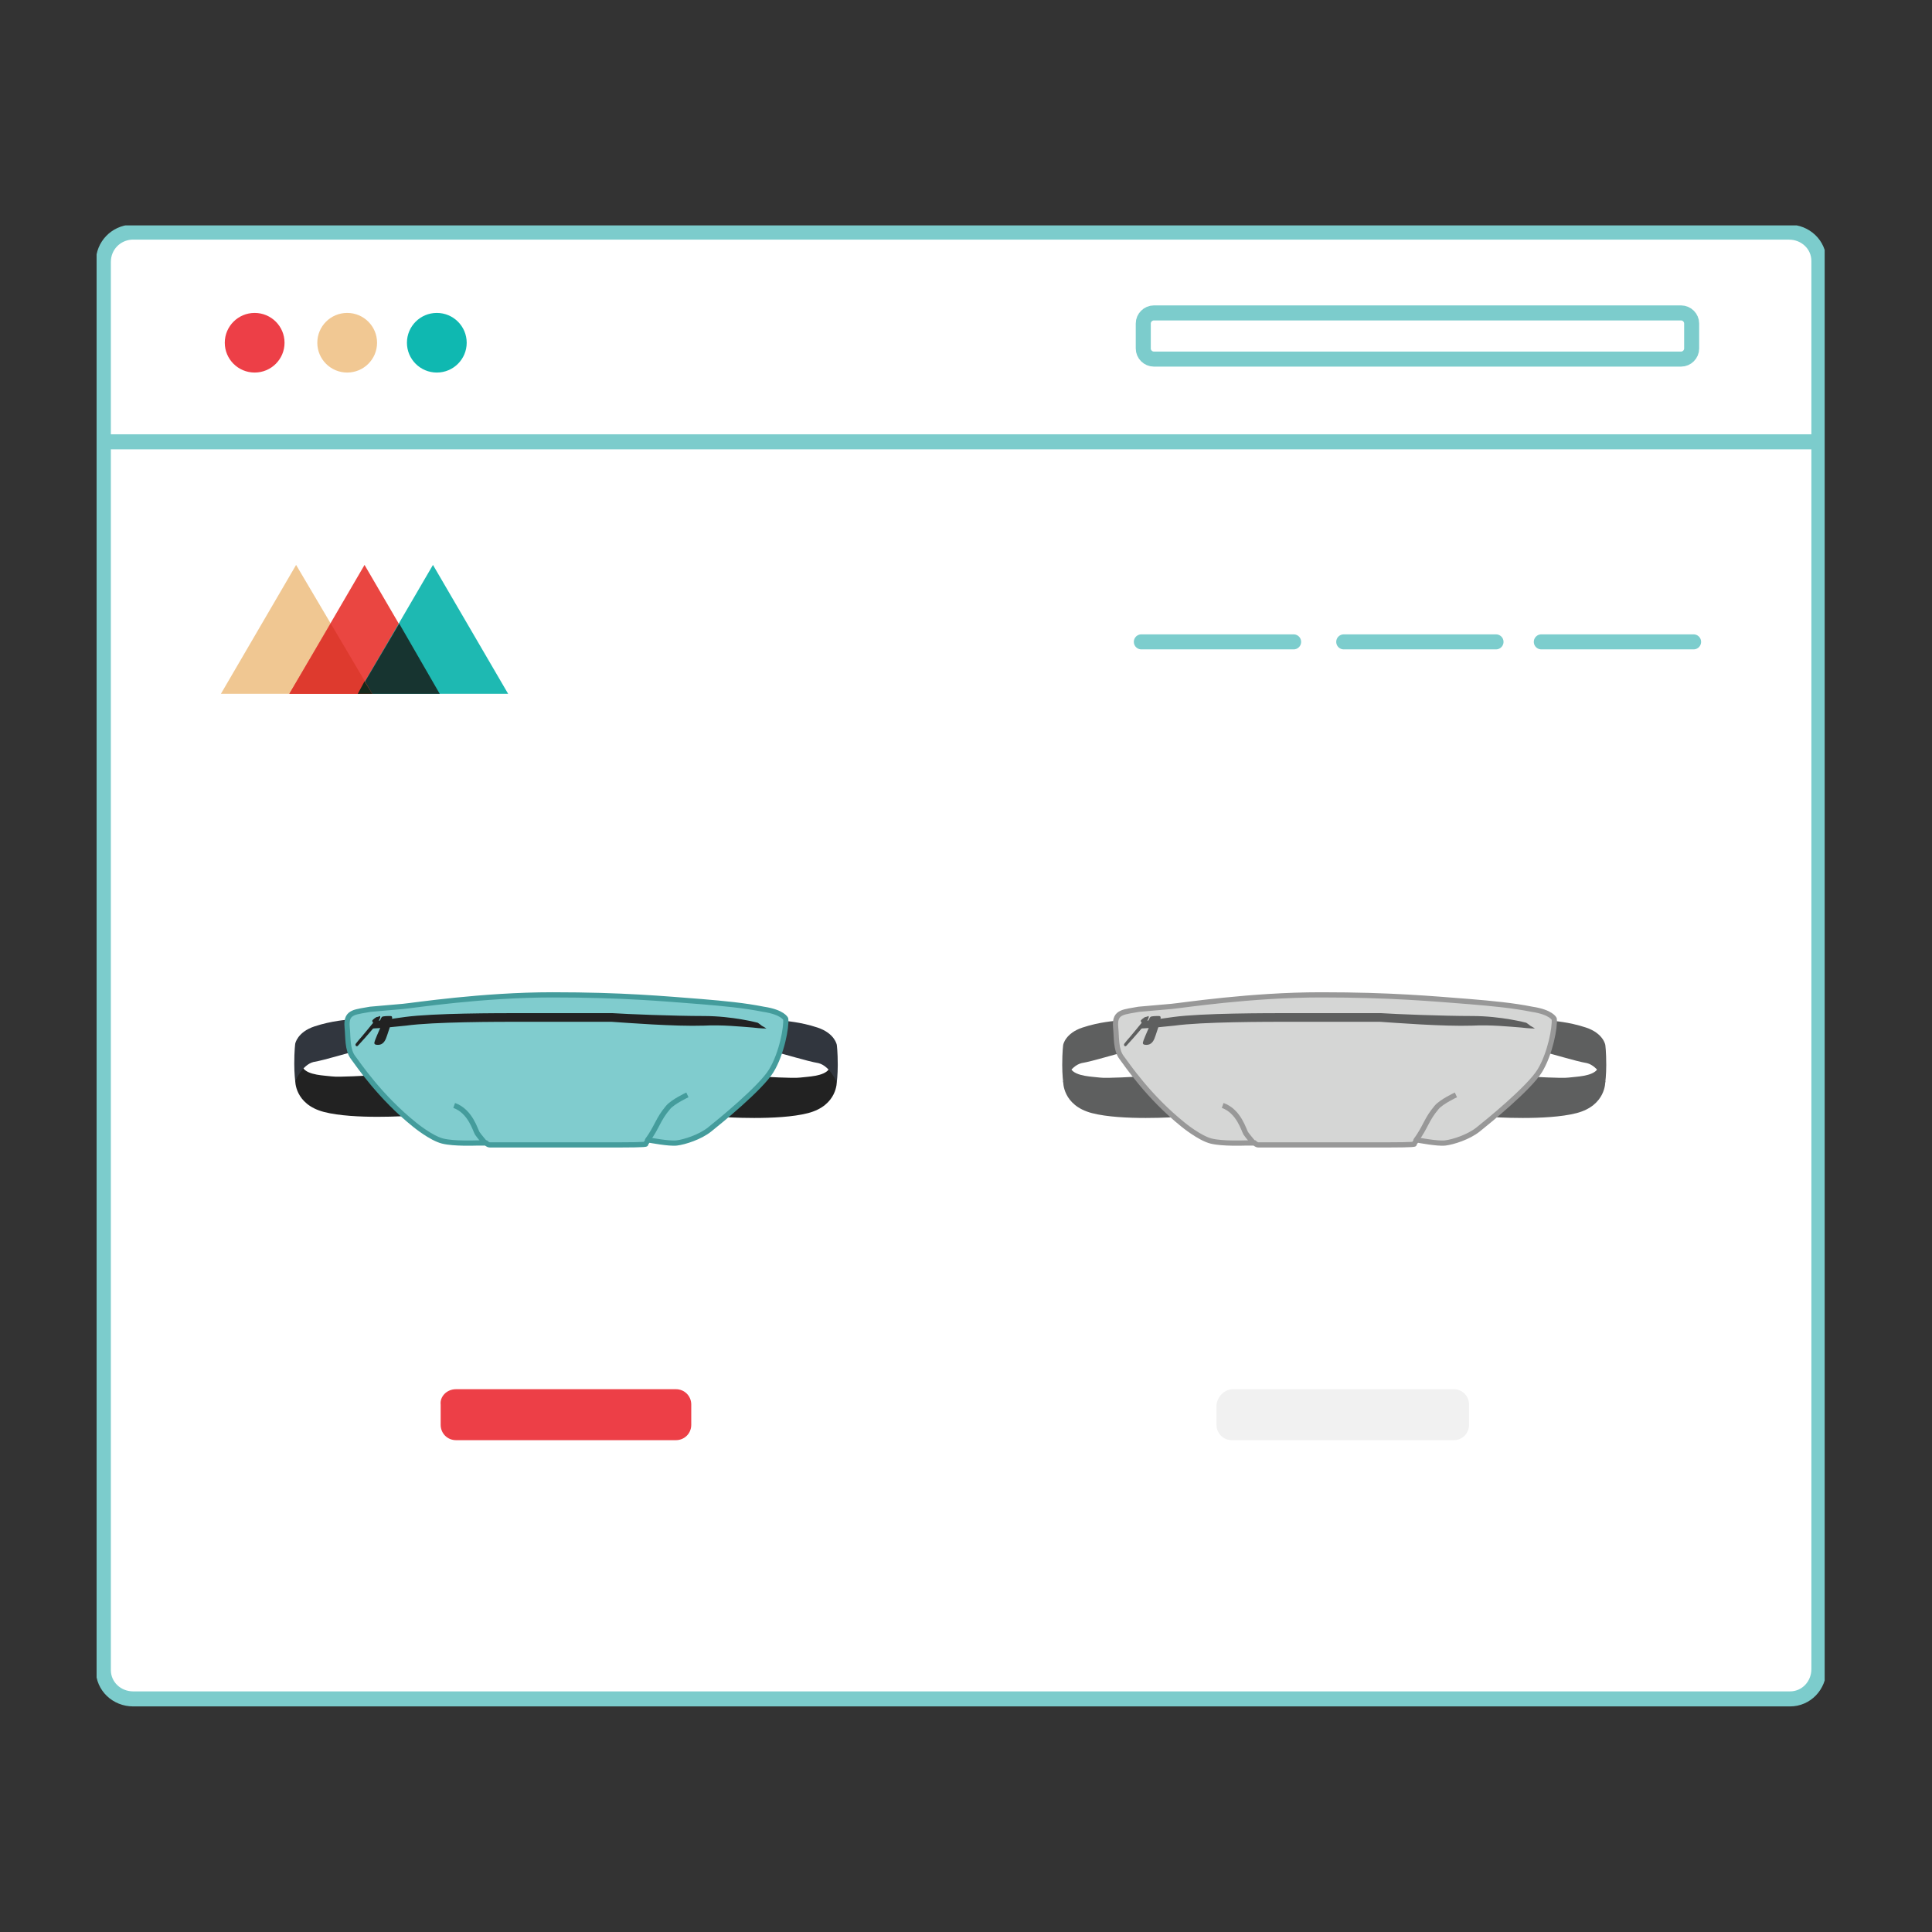 <svg width="180" height="180" viewBox="0 0 180 180" fill="none" xmlns="http://www.w3.org/2000/svg">
<rect x="0" y="0" width="180" height="180" fill="#333333" stroke="none"/>
<g clip-path="url(#clip0_2372_67418)">
<g clip-path="url(#clip1_2372_67418)">
<path d="M12.412 21.627H166.678C168.204 21.627 169.461 22.792 169.461 24.316V155.505C169.461 157.028 168.294 158.283 166.767 158.283H12.412C10.886 158.283 9.629 157.118 9.629 155.595V24.405C9.629 22.882 10.796 21.717 12.233 21.627C12.322 21.627 12.322 21.627 12.412 21.627Z" fill="white" stroke="#7CCCCC" stroke-width="1.4" stroke-miterlimit="10"/>
<path d="M77.243 99.588C76.794 100.305 75.178 100.305 74.549 100.395C73.921 100.484 71.048 100.305 71.048 100.305L67.366 104.069C67.366 104.069 72.484 104.427 75.268 103.71C78.052 102.993 77.962 100.753 77.962 100.753L77.603 99.947L77.243 99.588Z" fill="#222222"/>
<path d="M28.224 99.481C28.673 100.197 30.289 100.197 30.918 100.287C31.546 100.377 34.419 100.197 34.419 100.197L38.101 103.961C38.101 103.961 32.983 104.319 30.199 103.603C27.416 102.886 27.505 100.645 27.505 100.645L27.864 99.839L28.224 99.481Z" fill="#222222"/>
<path d="M73.023 95.108C73.023 95.108 74.55 95.197 76.166 95.735C77.782 96.273 77.962 97.348 77.962 97.348C77.962 97.348 78.052 97.975 78.052 99.23C78.052 100.126 77.962 100.843 77.962 100.843C77.962 100.843 77.333 99.319 76.256 99.05C75.178 98.871 72.933 98.154 72.394 98.065C71.856 97.975 72.844 95.197 72.844 95.197L73.023 95.108Z" fill="#31363E"/>
<path d="M32.444 95C32.444 95 30.918 95.09 29.301 95.627C27.685 96.165 27.505 97.24 27.505 97.24C27.505 97.24 27.416 97.868 27.416 99.122C27.416 100.018 27.505 100.735 27.505 100.735C27.505 100.735 28.134 99.212 29.211 98.943C30.289 98.764 32.534 98.047 33.072 97.957C33.611 97.868 32.623 95.09 32.623 95.09L32.444 95Z" fill="#31363E"/>
<path d="M34.501 94.032C34.052 94.122 33.244 94.212 32.885 94.391C32.526 94.57 32.256 94.839 32.346 95.735C32.436 96.631 32.346 97.796 32.885 98.513C33.424 99.23 35.399 102.187 38.632 104.786C38.632 104.786 40.158 106.04 41.236 106.309C42.313 106.578 44.289 106.488 44.558 106.488C44.828 106.488 45.276 106.488 45.276 106.488C45.276 106.488 45.456 106.667 45.636 106.667C45.815 106.667 55.154 106.667 56.86 106.667C58.566 106.667 60.182 106.667 60.182 106.578C60.182 106.488 60.362 106.219 60.452 106.219C60.541 106.219 62.337 106.578 63.056 106.488C63.774 106.399 65.211 105.951 66.109 105.234C67.007 104.517 70.868 101.38 71.855 99.767C72.843 98.154 73.292 95.645 73.202 94.928C73.202 94.928 72.933 94.301 71.137 94.032C69.341 93.674 67.456 93.495 65.3 93.316C61.798 93.047 58.027 92.688 51.472 92.688C44.917 92.688 38.542 93.674 37.554 93.764C36.566 93.853 35.489 93.943 34.501 94.032Z" fill="#80CCCE"/>
<path d="M34.501 94.032C34.052 94.122 33.244 94.212 32.885 94.391C32.526 94.57 32.256 94.839 32.346 95.735C32.436 96.631 32.346 97.796 32.885 98.513C33.424 99.23 35.399 102.187 38.632 104.786C38.632 104.786 40.158 106.04 41.236 106.309C42.313 106.578 44.289 106.488 44.558 106.488C44.828 106.488 45.276 106.488 45.276 106.488C45.276 106.488 45.456 106.667 45.636 106.667C45.815 106.667 55.154 106.667 56.86 106.667C58.566 106.667 60.182 106.667 60.182 106.578C60.182 106.488 60.362 106.219 60.452 106.219C60.541 106.219 62.337 106.578 63.056 106.488C63.774 106.399 65.211 105.951 66.109 105.234C67.007 104.517 70.868 101.38 71.855 99.767C72.843 98.154 73.292 95.645 73.202 94.928C73.202 94.928 72.933 94.301 71.137 94.032C69.341 93.674 67.456 93.495 65.3 93.316C61.798 93.047 58.027 92.688 51.472 92.688C44.917 92.688 38.542 93.674 37.554 93.764C36.566 93.853 35.489 93.943 34.501 94.032Z" stroke="#449C9C" stroke-width="0.485" stroke-miterlimit="10"/>
<path d="M64.043 102.008C64.043 102.008 62.697 102.635 62.248 103.173C61.26 104.338 61.26 104.965 60.272 106.309" stroke="#449C9C" stroke-width="0.485" stroke-miterlimit="10"/>
<path d="M45.187 106.488C45.187 106.488 44.648 105.861 44.469 105.592C44.289 105.323 43.84 103.531 42.314 102.993" stroke="#449C9C" stroke-width="0.485" stroke-miterlimit="10"/>
<path d="M34.591 95.825L35.13 95.108C35.13 95.108 35.22 95.108 37.734 94.749C40.428 94.391 46.264 94.391 48.778 94.391C49.676 94.391 50.664 94.391 51.742 94.391C53.897 94.391 56.142 94.391 57.039 94.391C58.297 94.481 62.876 94.66 65.57 94.66C68.264 94.66 70.598 95.287 70.598 95.287C70.598 95.287 70.868 95.466 70.957 95.556C71.137 95.645 71.406 95.825 71.406 95.825C71.406 95.825 70.868 95.825 70.149 95.735C68.982 95.645 67.276 95.466 65.57 95.556C62.876 95.645 58.297 95.287 56.95 95.197C56.142 95.197 53.897 95.197 51.742 95.197C50.664 95.197 49.587 95.197 48.778 95.197C46.264 95.197 40.428 95.197 37.824 95.556C35.309 95.825 34.591 95.825 34.591 95.825Z" fill="#222222"/>
<path d="M35.399 95.108C35.399 95.108 35.22 95.377 35.489 95.287C35.758 95.197 36.477 95.197 36.477 95.108C36.477 95.018 36.656 94.66 36.387 94.66C36.117 94.66 35.669 94.66 35.579 94.749C35.489 94.839 35.399 95.108 35.399 95.108Z" fill="#222222"/>
<path d="M35.759 95.018C35.759 95.018 35.04 96.631 34.95 96.9C34.861 97.169 34.771 97.348 35.22 97.348C35.669 97.348 35.848 96.99 35.938 96.81C36.028 96.631 36.567 94.928 36.567 94.928L35.759 95.018Z" fill="#222222"/>
<path d="M35.399 94.66C35.399 94.66 35.579 94.749 35.04 95.466C34.501 96.183 33.334 97.438 33.334 97.438C33.334 97.438 33.244 97.527 33.154 97.438C33.065 97.258 33.154 97.258 33.424 96.9C33.603 96.721 34.771 95.287 34.771 95.287C34.771 95.287 34.681 95.197 34.681 95.108C34.681 95.018 35.04 94.749 35.13 94.749C35.22 94.749 35.399 94.66 35.399 94.66Z" fill="#222222"/>
<path d="M148.843 99.588C148.394 100.305 146.778 100.305 146.149 100.395C145.521 100.484 142.647 100.305 142.647 100.305L138.966 104.069C138.966 104.069 144.084 104.427 146.868 103.71C149.651 102.993 149.561 100.753 149.561 100.753L149.202 99.947L148.843 99.588Z" fill="#5E5F5F"/>
<path d="M144.623 95.108C144.623 95.108 146.149 95.197 147.766 95.735C149.382 96.273 149.561 97.348 149.561 97.348C149.561 97.348 149.651 97.975 149.651 99.23C149.651 100.126 149.561 100.843 149.561 100.843C149.561 100.843 148.933 99.319 147.855 99.05C146.778 98.871 144.533 98.154 143.994 98.065C143.456 97.975 144.443 95.197 144.443 95.197L144.623 95.108Z" fill="#5E5F5F"/>
<path d="M99.773 99.588C100.222 100.305 101.839 100.305 102.467 100.395C103.096 100.484 105.969 100.305 105.969 100.305L109.651 104.069C109.651 104.069 104.532 104.427 101.749 103.71C98.965 102.993 99.055 100.753 99.055 100.753L99.414 99.947L99.773 99.588Z" fill="#5E5F5F"/>
<path d="M103.994 95.108C103.994 95.108 102.467 95.197 100.851 95.735C99.234 96.273 99.055 97.348 99.055 97.348C99.055 97.348 98.965 97.975 98.965 99.23C98.965 100.126 99.055 100.843 99.055 100.843C99.055 100.843 99.683 99.319 100.761 99.05C101.838 98.871 104.083 98.154 104.622 98.065C105.161 97.975 104.173 95.197 104.173 95.197L103.994 95.108Z" fill="#5E5F5F"/>
<path d="M106.101 94.032C105.652 94.122 104.844 94.212 104.485 94.391C104.126 94.57 103.857 94.839 103.946 95.735C104.036 96.631 103.946 97.796 104.485 98.513C105.024 99.23 106.999 102.187 110.232 104.786C110.232 104.786 111.758 106.04 112.836 106.309C113.913 106.578 115.889 106.488 116.158 106.488C116.428 106.488 116.877 106.488 116.877 106.488C116.877 106.488 117.056 106.667 117.236 106.667C117.415 106.667 126.754 106.667 128.46 106.667C130.166 106.667 131.782 106.667 131.782 106.578C131.782 106.488 131.962 106.219 132.052 106.219C132.141 106.219 133.937 106.578 134.656 106.488C135.374 106.399 136.811 105.951 137.709 105.234C138.607 104.517 142.468 101.38 143.456 99.767C144.443 98.154 144.892 95.645 144.802 94.928C144.802 94.928 144.533 94.301 142.737 94.032C140.941 93.674 139.056 93.495 136.901 93.316C133.399 93.047 129.627 92.688 123.072 92.688C116.517 92.688 110.142 93.674 109.154 93.764C108.167 93.853 107.089 93.943 106.101 94.032Z" fill="#D5D6D5"/>
<path d="M106.101 94.032C105.652 94.122 104.844 94.212 104.485 94.391C104.126 94.57 103.857 94.839 103.946 95.735C104.036 96.631 103.946 97.796 104.485 98.513C105.024 99.23 106.999 102.187 110.232 104.786C110.232 104.786 111.758 106.04 112.836 106.309C113.913 106.578 115.889 106.488 116.158 106.488C116.428 106.488 116.877 106.488 116.877 106.488C116.877 106.488 117.056 106.667 117.236 106.667C117.415 106.667 126.754 106.667 128.46 106.667C130.166 106.667 131.782 106.667 131.782 106.578C131.782 106.488 131.962 106.219 132.052 106.219C132.141 106.219 133.937 106.578 134.656 106.488C135.374 106.399 136.811 105.951 137.709 105.234C138.607 104.517 142.468 101.38 143.456 99.767C144.443 98.154 144.892 95.645 144.802 94.928C144.802 94.928 144.533 94.301 142.737 94.032C140.941 93.674 139.056 93.495 136.901 93.316C133.399 93.047 129.627 92.688 123.072 92.688C116.517 92.688 110.142 93.674 109.154 93.764C108.167 93.853 107.089 93.943 106.101 94.032Z" stroke="#989898" stroke-width="0.485" stroke-miterlimit="10"/>
<path d="M135.644 102.008C135.644 102.008 134.297 102.635 133.848 103.173C132.86 104.338 132.86 104.965 131.872 106.309" stroke="#989898" stroke-width="0.485" stroke-miterlimit="10"/>
<path d="M116.787 106.488C116.787 106.488 116.248 105.861 116.069 105.592C115.889 105.323 115.44 103.531 113.914 102.993" stroke="#989898" stroke-width="0.485" stroke-miterlimit="10"/>
<path d="M106.191 95.825L106.73 95.108C106.73 95.108 106.82 95.108 109.334 94.749C112.028 94.391 117.864 94.391 120.378 94.391C121.276 94.391 122.264 94.391 123.342 94.391C125.497 94.391 127.742 94.391 128.64 94.391C129.897 94.481 134.476 94.66 137.17 94.66C139.864 94.66 142.198 95.287 142.198 95.287C142.198 95.287 142.468 95.466 142.558 95.556C142.737 95.645 143.006 95.825 143.006 95.825C143.006 95.825 142.468 95.825 141.749 95.735C140.582 95.645 138.876 95.466 137.17 95.556C134.476 95.645 129.897 95.287 128.55 95.197C127.742 95.197 125.497 95.197 123.342 95.197C122.264 95.197 121.187 95.197 120.378 95.197C117.864 95.197 112.028 95.197 109.424 95.556C106.909 95.825 106.191 95.825 106.191 95.825Z" fill="#5E5F5F"/>
<path d="M106.999 95.108C106.999 95.108 106.82 95.377 107.089 95.287C107.358 95.197 108.077 95.197 108.077 95.108C108.077 95.018 108.256 94.66 107.987 94.66C107.718 94.66 107.269 94.66 107.179 94.749C107.089 94.839 106.999 95.108 106.999 95.108Z" fill="#5E5F5F"/>
<path d="M107.359 95.018C107.359 95.018 106.64 96.631 106.551 96.9C106.461 97.169 106.371 97.348 106.82 97.348C107.269 97.348 107.448 96.99 107.538 96.81C107.628 96.631 108.167 94.928 108.167 94.928L107.359 95.018Z" fill="#5E5F5F"/>
<path d="M106.999 94.66C106.999 94.66 107.179 94.749 106.64 95.466C106.101 96.183 104.934 97.438 104.934 97.438C104.934 97.438 104.844 97.527 104.755 97.438C104.665 97.258 104.755 97.258 105.024 96.9C105.204 96.721 106.371 95.287 106.371 95.287C106.371 95.287 106.281 95.197 106.281 95.108C106.281 95.018 106.64 94.749 106.73 94.749C106.82 94.749 106.999 94.66 106.999 94.66Z" fill="#5E5F5F"/>
<path d="M23.726 34.71C25.264 34.71 26.51 33.467 26.51 31.933C26.51 30.398 25.264 29.154 23.726 29.154C22.189 29.154 20.942 30.398 20.942 31.933C20.942 33.467 22.189 34.71 23.726 34.71Z" fill="#ED3F47"/>
<path d="M40.697 34.71C42.234 34.71 43.481 33.467 43.481 31.933C43.481 30.398 42.234 29.154 40.697 29.154C39.16 29.154 37.913 30.398 37.913 31.933C37.913 33.467 39.16 34.71 40.697 34.71Z" fill="#0FB8B1"/>
<path d="M32.346 34.71C33.884 34.71 35.13 33.467 35.13 31.933C35.13 30.398 33.884 29.154 32.346 29.154C30.809 29.154 29.563 30.398 29.563 31.933C29.563 33.467 30.809 34.71 32.346 34.71Z" fill="#F1C893"/>
<path d="M107.504 29.154H156.621C157.16 29.154 157.608 29.603 157.608 30.14V32.47C157.608 33.008 157.16 33.456 156.621 33.456H107.504C106.965 33.456 106.516 33.008 106.516 32.47V30.14C106.516 29.603 106.965 29.154 107.504 29.154Z" fill="white" stroke="#7CCCCC" stroke-width="1.4" stroke-miterlimit="10"/>
<path d="M9.539 41.162H169.371" stroke="#7CCCCC" stroke-width="1.4" stroke-miterlimit="10"/>
<path d="M143.601 59.801H157.788" stroke="#7CCDCD" stroke-width="1.4" stroke-miterlimit="10" stroke-linecap="round"/>
<path d="M125.193 59.801H139.38" stroke="#7CCDCD" stroke-width="1.4" stroke-miterlimit="10" stroke-linecap="round"/>
<path d="M106.336 59.801H120.524" stroke="#7CCDCD" stroke-width="1.4" stroke-miterlimit="10" stroke-linecap="round"/>
<path d="M20.583 64.64L27.587 52.632L34.681 64.64H20.583Z" fill="#F0C792"/>
<path d="M26.959 64.64L33.963 52.632L40.967 64.64H26.959Z" fill="#EA4641"/>
<path d="M33.334 64.64L40.338 52.632L47.342 64.64H33.334Z" fill="#1EB9B2"/>
<path d="M33.334 64.64H40.967L37.195 58.099L33.334 64.64Z" fill="#173430"/>
<path d="M26.959 64.64H34.681L30.82 58.099L26.959 64.64Z" fill="#DE3A2E"/>
<path d="M33.334 64.64H34.681L33.963 63.475L33.334 64.64Z" fill="#15291B"/>
<path d="M42.493 129.428H62.966C63.774 129.428 64.403 130.056 64.403 130.862C64.403 130.862 64.403 130.862 64.403 130.952V132.744C64.403 133.551 63.774 134.178 62.966 134.178C62.966 134.178 62.966 134.178 62.876 134.178H42.493C41.685 134.178 41.056 133.551 41.056 132.744C41.056 132.744 41.056 132.744 41.056 132.654V130.862C40.967 130.145 41.595 129.428 42.493 129.428C42.493 129.428 42.403 129.428 42.493 129.428Z" fill="#ED3F47"/>
<path d="M114.867 129.428H135.429C136.238 129.428 136.866 130.056 136.866 130.862C136.866 130.862 136.866 130.862 136.866 130.952V132.744C136.866 133.551 136.238 134.178 135.429 134.178C135.429 134.178 135.429 134.178 135.34 134.178H114.777C113.969 134.178 113.34 133.551 113.34 132.744C113.34 132.744 113.34 132.744 113.34 132.654V130.862C113.43 130.145 114.059 129.428 114.867 129.428Z" fill="#F1F1F1"/>
</g>
</g>
<defs>
<clipPath id="clip0_2372_67418">
<rect width="180" height="180" fill="white"/>
</clipPath>
<clipPath id="clip1_2372_67418">
<rect width="161" height="138" fill="white" transform="translate(9 21)"/>
</clipPath>
</defs>
</svg>
